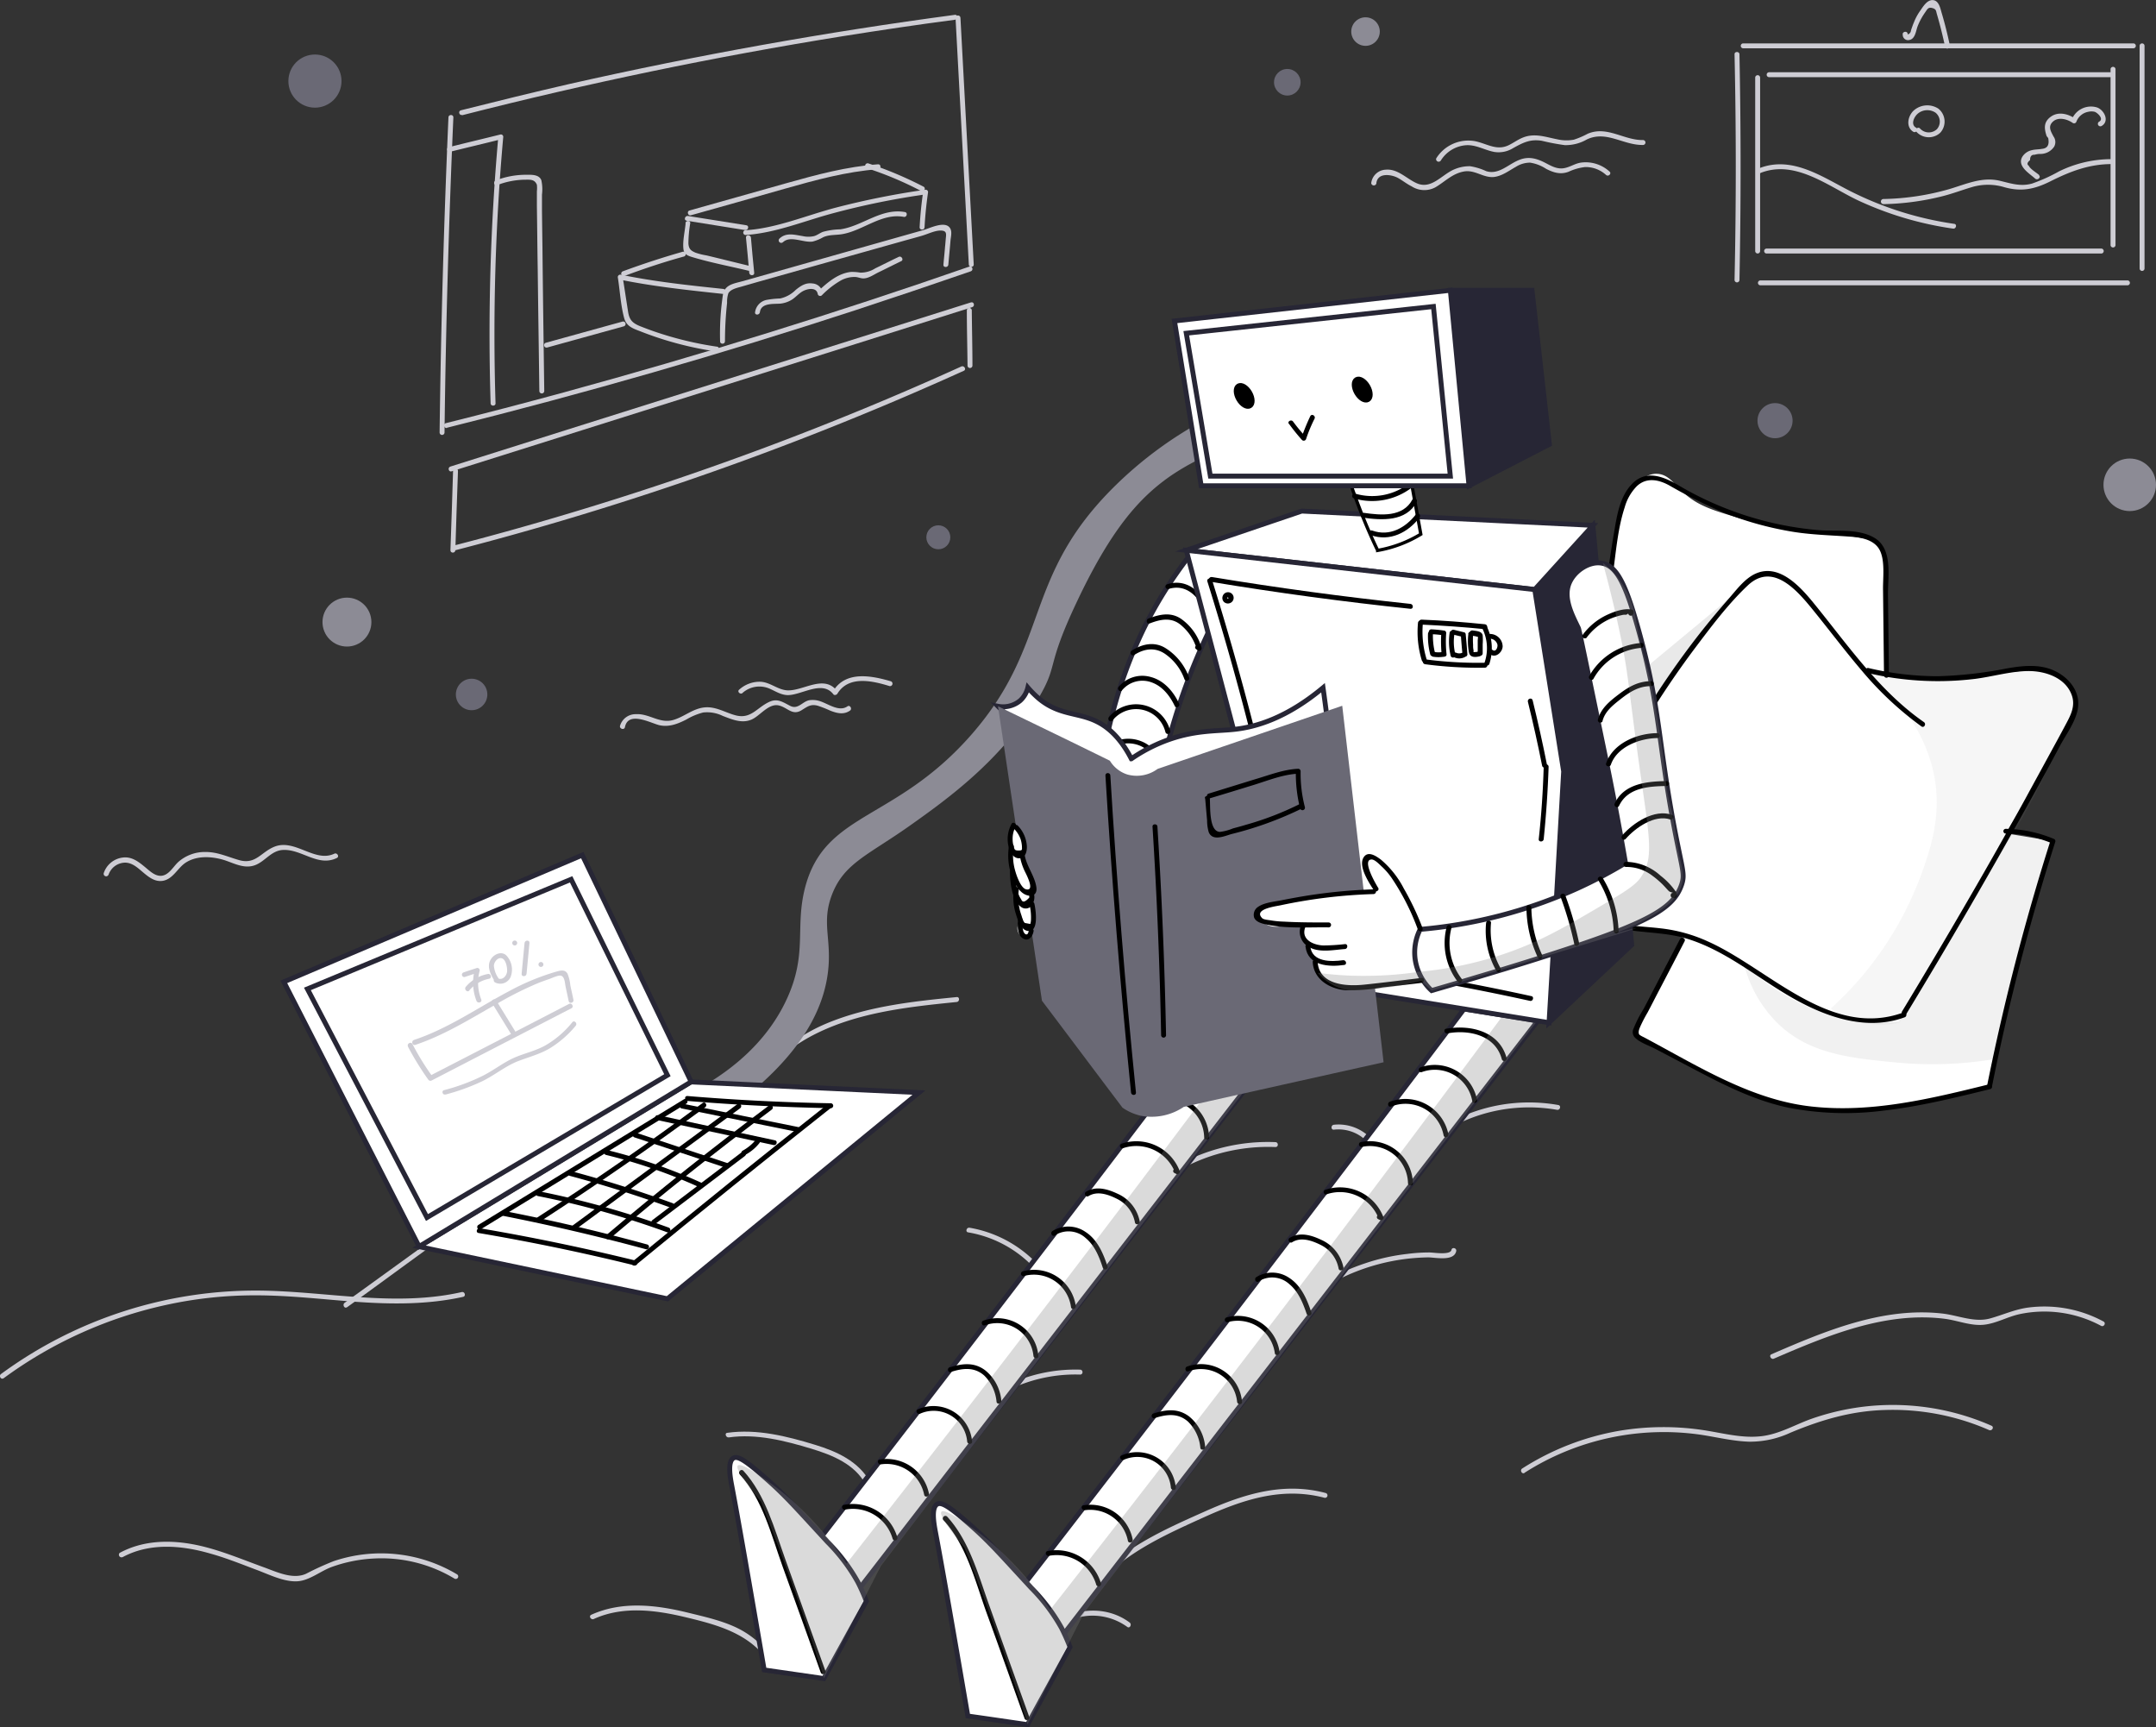 <svg xmlns="http://www.w3.org/2000/svg" viewBox="0 0 500 400.43"><rect x="0" y="0" width="500" height="400.43" fill="#333333" stroke="none"/><defs><style>.cls-1{fill:#8c8b95;}.cls-2{fill:#6a6975;}.cls-3{fill:#cecdd4;}.cls-12,.cls-4,.cls-5{fill:#fff;}.cls-10,.cls-4{stroke:#272635;stroke-width:1.14px;}.cls-10,.cls-12,.cls-4{stroke-miterlimit:10;}.cls-6,.cls-7,.cls-8{fill:#898989;}.cls-11,.cls-6,.cls-7,.cls-8,.cls-9{isolation:isolate;}.cls-6{opacity:0.12;}.cls-7{opacity:0.08;}.cls-8{opacity:0.18;}.cls-11,.cls-9{fill:#828282;}.cls-9{opacity:0.29;}.cls-10{fill:#272635;}.cls-11{opacity:0.28;}.cls-12,.cls-13{stroke:#000;}.cls-12{stroke-width:0.76px;}.cls-13{stroke-miterlimit:10;stroke-width:1.14px;}</style></defs><g id="레이어_2" data-name="레이어 2"><g id="Layer_1" data-name="Layer 1"><g id="background"><circle class="cls-1" cx="80.46" cy="144.23" r="5.67"/><circle class="cls-1" cx="316.68" cy="7.32" r="3.31"/><circle class="cls-1" cx="493.91" cy="112.4" r="6.09"/><circle class="cls-2" cx="109.37" cy="161.01" r="3.65"/><circle class="cls-2" cx="298.54" cy="19.07" r="3.08"/><circle class="cls-2" cx="411.65" cy="97.53" r="4.07"/><circle class="cls-2" cx="217.61" cy="124.57" r="2.78"/><circle class="cls-2" cx="73.04" cy="18.8" r="6.16"/><path class="cls-3" d="M319.19,42.5c.27-2.55,3.43-2.06,4.91-1.3,1.14.61,2.13,1.45,3.27,2a5.42,5.42,0,0,0,5.51.23c2.21-1.3,3.85-3.12,6.51-3.65s4.56,1.52,7.11,1.25c1.86-.23,3.42-1.44,5-2.32a6.16,6.16,0,0,1,3.35-1,9.32,9.32,0,0,1,3.72,1.44c1.72.88,3.31,1.37,5.18.68a12.53,12.53,0,0,1,3.84-1.1,7,7,0,0,1,4.87,1.83c.57.49,1.37-.34.79-.8a8.2,8.2,0,0,0-6.38-2.09c-1.49.15-2.59,1-4,1.29-1.75.38-3.19-.53-4.67-1.29-2-1-3.81-1.45-5.94-.57-2.51,1-4.71,3.5-7.6,2.58a13.81,13.81,0,0,0-3.73-1.14,8.85,8.85,0,0,0-3.58.69c-2.92,1.18-5.24,4.64-8.59,3.34-2.47-1-4.53-3.5-7.42-3.23A3.54,3.54,0,0,0,318,42.46a.61.61,0,0,0,1.21,0Z"/><path class="cls-3" d="M334.1,37.29A7.51,7.51,0,0,1,340,33.67c2.32-.15,4.3,1.14,6.55,1.56a6.37,6.37,0,0,0,4.33-.87c2.32-1.29,4-2.17,6.73-1.71a50.37,50.37,0,0,0,5.29,1,9.86,9.86,0,0,0,5.13-1.33c4.53-2.13,8.41,1.37,13,1.29a.57.57,0,0,0,0-1.14c-4.45.07-8.36-3.39-12.85-1.45a19.14,19.14,0,0,1-3.2,1.37,9.55,9.55,0,0,1-3.91-.11c-2-.38-4-1.07-6.09-.84s-3.27,1.29-4.91,2.13c-2.89,1.52-5.17-.26-8-.84a8.77,8.77,0,0,0-9,4,.59.59,0,0,0,1,.57Z"/><path class="cls-3" d="M144.93,168.58c.76-3.77,5.85-1,7.91-.46,2.28.53,4.29-.27,6.31-1.29a14.81,14.81,0,0,1,3.92-1.64,8.26,8.26,0,0,1,4.56.8c2.13.8,4.34,1.79,6.58.87,2-.79,4-3.87,6.43-3.3,2.05.49,3.12,2.47,5.32,1.06,1.3-.8,2.06-1.44,3.69-1a27.52,27.52,0,0,1,2.89,1.14c1.56.61,3.12,1,4.57,0,.61-.41,0-1.4-.57-1-2,1.4-4.57-.69-6.58-1.26a5.37,5.37,0,0,0-2.32-.15c-1.6.34-2.59,2.24-4.42,1.29s-3-1.79-4.9-.87c-2.82,1.33-4.18,4-7.72,3.08-2.47-.65-4.64-2.13-7.3-1.83s-4.64,2.17-7.12,2.89c-3.19.95-5.59-1.52-8.71-1.33a3.75,3.75,0,0,0-3.69,2.74c-.11.68,1,1,1.15.27Z"/><path class="cls-3" d="M172.23,160.63a5.9,5.9,0,0,1,6.35-.92c1.37.61,2.55,1.41,4.11,1.45,3.24,0,8-3.54,10.58-.19.22.3.72.15.91-.11,2.62-4.34,8.18-3,12.13-1.79a.58.58,0,0,0,.31-1.11c-4.53-1.33-10.54-2.51-13.43,2.32l.91-.11c-3-3.84-7.76,0-11.41-.11-2.32-.08-4.07-1.94-6.43-2a7.08,7.08,0,0,0-4.83,1.83c-.57.45.27,1.25.8.76Z"/><path class="cls-3" d="M25.16,202.84A4.14,4.14,0,0,1,29,200c1.56,0,2.78,1.06,3.88,2,1.41,1.18,2.93,2.55,4.91,2.21,2.32-.42,3.34-2.85,5.13-4.11,2.59-1.78,6.09-1.59,9-.72,2.39.76,4.75,2.17,7.3,1.18,2.32-.91,3.69-3.35,6.39-3.5,4.37-.23,8.14,4,12.51,1.86.65-.3.08-1.29-.57-1-4.53,2.16-9.09-3.47-13.84-1.64-3.16,1.22-4.38,4.26-8.3,3.12-2.66-.76-5-1.9-7.83-1.87a9.27,9.27,0,0,0-6.2,2.29c-1.22,1.1-2.21,3.12-4,3.23-1.45.08-2.63-1.1-3.65-1.94-1.56-1.29-3.16-2.59-5.33-2.28a5.31,5.31,0,0,0-4.33,3.57.58.58,0,0,0,1.1.38Z"/><path class="cls-3" d="M.86,319.53a99.44,99.44,0,0,1,37.73-17,96,96,0,0,1,20.76-2.21c7.72,0,15.37.92,23.05,1.49,8.37.61,16.81.68,25-1.14.72-.16.41-1.26-.31-1.11-15.44,3.5-31.15-.15-46.7-.34A99.83,99.83,0,0,0,.21,318.58c-.53.42,0,1.4.65.95Z"/><path class="cls-3" d="M80.46,303.1c9.74-7,19.4-14.26,29.29-21.11a60.77,60.77,0,0,1,14.64-7.91c5.17-1.75,10.61-2.32,16-3,4.95-.65,9.93-1.45,14.57-3.46A40.24,40.24,0,0,0,166,260c7.15-6.66,12.93-14.72,21.64-19.51,10.42-5.71,22.59-7,34.23-8.18.72-.08.72-1.22,0-1.14-10.2,1-20.66,2.13-30.2,6.12-9,3.77-15.37,10.42-22,17.38a58.15,58.15,0,0,1-11.15,9.74c-4.64,2.89-9.89,4.22-15.25,5.06-5.13.8-10.38,1.21-15.44,2.43a49.34,49.34,0,0,0-14.72,6.47c-5.59,3.5-10.88,7.53-16.2,11.41-5.67,4.1-11.34,8.21-17,12.28-.57.46,0,1.45.57,1Z"/><path class="cls-3" d="M256.74,365.05c6.32-6,14.34-9.58,22.21-13.16,9.06-4.1,18.18-7.26,28.19-4.64a.57.57,0,0,0,.3-1.1c-9.77-2.59-18.83.19-27.8,4.18-8.37,3.73-17,7.5-23.7,13.89-.57.53.27,1.33.8.83Z"/><path class="cls-3" d="M169,333.26c6.46-.91,13,.76,19.17,2.62,4.9,1.49,10.08,3.58,12.62,8.33.35.65,1.34.08,1-.57-2.62-4.83-7.76-7.15-12.78-8.67-6.54-2-13.46-3.73-20.31-2.78-.72,0-.41,1.14.31,1.07Z"/><path class="cls-3" d="M223.88,329.57a35.32,35.32,0,0,1,26.62-10.88c.73,0,.73-1.1,0-1.14a36.46,36.46,0,0,0-27.45,11.22c-.5.53.3,1.37.83.8Z"/><path class="cls-3" d="M224.53,285.72a27.17,27.17,0,0,1,18.52,12.43c.38.61,1.37,0,1-.57a28.21,28.21,0,0,0-19.17-12.93c-.76-.15-1.06,1-.34,1.07Z"/><path class="cls-3" d="M264.39,278.15a42.09,42.09,0,0,1,31.41-12.21c.72,0,.72-1.1,0-1.14a43.08,43.08,0,0,0-32.21,12.55.57.57,0,0,0,.8.8Z"/><path class="cls-3" d="M242.59,379.81a13.74,13.74,0,0,1,18.83-2.62c.57.45,1.14-.54.57-1-6.27-4.72-15.71-3.2-20.38,3-.46.61.53,1.18,1,.57Z"/><path class="cls-3" d="M300.18,303.55A48.21,48.21,0,0,1,320.1,293a47.7,47.7,0,0,1,11.11-1.48c1.64,0,6,1,6.5-1.45.16-.72-.95-1-1.1-.3-.23,1.29-4.14.61-5.06.61a39.19,39.19,0,0,0-5.21.34,46.9,46.9,0,0,0-9.73,2.17,48.89,48.89,0,0,0-17.19,9.92c-.61.46.19,1.26.76.76Z"/><path class="cls-3" d="M309.34,261.91a9.2,9.2,0,0,1,10.16,7.76c.11.72,1.21.42,1.1-.31a10.3,10.3,0,0,0-11.26-8.59c-.72.07-.72,1.21,0,1.14Z"/><path class="cls-3" d="M326,269.9a37.66,37.66,0,0,1,35.1-12.59c.72.11,1-.95.31-1.11a38.77,38.77,0,0,0-36.21,12.9c-.5.53.3,1.33.8.8Z"/><path class="cls-3" d="M137.7,375.36c6.88-3.12,14.53-2.05,21.6-.34s14.3,3.65,18.79,10c.42.61,1.41,0,1-.57a21.19,21.19,0,0,0-7.8-6.85c-3.61-1.82-7.76-2.73-11.67-3.69-7.42-1.82-15.33-2.77-22.48.46-.69.31-.11,1.26.57,1Z"/><path class="cls-3" d="M353.54,341.47a60,60,0,0,1,41.22-8.78c3.62.57,7.19,1.44,10.84,1.56a22.25,22.25,0,0,0,9.66-2.1c7-2.92,14-5,21.68-5.24a55.65,55.65,0,0,1,24.34,4.64c.69.3,1.26-.69.57-1a56.85,56.85,0,0,0-42.06-1.49c-3.73,1.37-7.3,3.47-11.33,3.92-4.26.5-8.49-.61-12.67-1.29a61.9,61.9,0,0,0-20.46.07A61,61,0,0,0,353,340.48c-.61.42,0,1.41.57,1Z"/><path class="cls-3" d="M411.38,315c12.36-5.32,25.87-11,39.63-9.24,3,.38,6.09,1.71,9.13,1.37,2.82-.31,5.4-1.83,8.18-2.44a27.77,27.77,0,0,1,18.94,2.7c.65.35,1.22-.64.57-1a28.82,28.82,0,0,0-17.5-3.23c-3.11.42-5.78,1.68-8.78,2.51-3.58,1-7.27-.64-10.84-1.1-13.92-1.67-27.42,4-39.93,9.43-.61.31,0,1.29.6,1Z"/><path class="cls-3" d="M28.36,361.06c6.27-3.42,13.65-2.81,20.27-.91,3.65,1,7.19,2.43,10.72,3.76,2.93,1.07,6.54,2.93,9.7,2.7,2.7-.19,5.25-2.32,7.76-3.27a33.66,33.66,0,0,1,9.85-2A32.83,32.83,0,0,1,105.41,366a.57.57,0,0,0,.57-1,34.35,34.35,0,0,0-28.6-3.05A67.05,67.05,0,0,0,71,364.86c-3.12,1.45-7-.49-10-1.56-5.52-2-11-4.37-16.81-5.36-5.59-.95-11.37-.65-16.43,2.09a.6.6,0,0,0,.61,1Z"/><path class="cls-3" d="M402.26,12.6q.57,26.13,0,52.3a.57.57,0,0,0,1.14,0q.52-26.13,0-52.3c0-.72-1.18-.72-1.14,0Z"/><path class="cls-3" d="M404.27,11.2h90.48a.57.57,0,0,0,0-1.14H404.27a.57.57,0,1,0,0,1.14Z"/><path class="cls-3" d="M408.26,66.15h85.12a.57.57,0,0,0,0-1.14H408.26a.57.57,0,0,0,0,1.14Z"/><path class="cls-3" d="M496.2,10.63V62.24a.57.57,0,0,0,1.14,0V10.63a.57.57,0,1,0-1.14,0Z"/><path class="cls-3" d="M441.28,7.89a1.23,1.23,0,0,0,1.56,1.37c1.33-.27,1.48-2.1,1.86-3.12A15,15,0,0,1,446.37,3c.57-.8.76-1.41,1.75-1.14s.84.72,1.11,1.56c.72,2.47,1.33,4.94,1.86,7.42.15.72,1.25.41,1.1-.31-.53-2.51-1.14-5-1.86-7.41-.31-1-.61-2.93-2-3.09s-2.36,1.53-3,2.44a12.25,12.25,0,0,0-1.48,2.74c-.19.42-.34.87-.49,1.29a6.34,6.34,0,0,0-.19.61,1,1,0,0,1-.76.87c.07-.8-1.07-.8-1.18-.07Z"/><path class="cls-3" d="M407.05,18v40.2a.57.57,0,0,0,1.14,0V18a.57.57,0,0,0-1.14,0Z"/><path class="cls-3" d="M409.63,58.78h77.74a.58.58,0,0,0,0-1.15H409.63a.58.58,0,0,0,0,1.15Z"/><path class="cls-3" d="M410.28,17.89h79.11a.57.57,0,0,0,0-1.14H410.28a.57.57,0,0,0,0,1.14Z"/><path class="cls-3" d="M489.46,16V56.87a.58.58,0,0,0,1.15,0V16a.58.58,0,0,0-1.15,0Z"/><path class="cls-3" d="M408.38,40.06c8.14-3.12,15.82,3.31,22.82,6.54A78.12,78.12,0,0,0,452.92,53c.72.12,1-1,.3-1.1a78,78,0,0,1-23.92-7.49C422.76,41.13,415.68,36,408,39c-.65.27-.35,1.37.34,1.1Z"/><path class="cls-3" d="M436.79,47.33a60.67,60.67,0,0,0,13.81-1.87c2.24-.57,4.41-1.4,6.61-2.05a13.12,13.12,0,0,1,7.65,0c3.92,1.1,7,.46,10.65-1.37,4.64-2.32,9-4,14.26-4a.57.57,0,0,0,0-1.14,27.54,27.54,0,0,0-12.29,2.85,38.23,38.23,0,0,1-6.23,2.81c-2.63.73-4.79,0-7.31-.61-4.22-1.06-7.94.73-11.94,1.91a59.11,59.11,0,0,1-15.21,2.28.59.59,0,0,0,0,1.18Z"/><path class="cls-3" d="M472.92,40.6c-.68-.61-2.05-1.37-2.43-2.17-.46-.31-.38-.76.3-1.3,0-.87.34-1.29,1.07-1.25a4.35,4.35,0,0,1,1.4-.19A3.81,3.81,0,0,0,476.38,34a2.19,2.19,0,0,0-.15-2.36c-.61-1.18-1.37-2.32-.11-3.46s3.3-.57,4.6.34a.57.57,0,0,0,.83-.34,3.63,3.63,0,0,1,2.7-2.25,3.16,3.16,0,0,1,1.56,0c.54.19,2.21,1.6,1,2.28a.57.57,0,0,0,.57,1c1.9-1.1.65-3.69-1.06-4.3a4.79,4.79,0,0,0-5.9,2.93l.84-.34c-1.64-1.1-3.88-1.71-5.63-.46s-1.56,2.78-1,4.49A5.13,5.13,0,0,0,475,32c.31,1.56-.15,2.39-1.44,2.51-.76.15-1.56.11-2.32.3A3.48,3.48,0,0,0,469,36.34c-1.29,2.2,1.67,3.88,3,5.09.61.46,1.41-.38.84-.83Z"/><path class="cls-3" d="M444.28,29.57c-1.29-.84-.26-2.74.69-3.39a3.44,3.44,0,0,1,3.88-.07,2.65,2.65,0,0,1,.34,3.84,2.74,2.74,0,0,1-3.92-.16c-.49-.53-1.29.27-.8.8a3.89,3.89,0,0,0,5.52.16,3.84,3.84,0,0,0-.46-5.56,4.72,4.72,0,0,0-5.82.53c-1.29,1.3-1.75,3.73,0,4.83a.58.58,0,0,0,.61-1Z"/><path class="cls-3" d="M104,27.21q-1.59,36.51-2.05,73.06a.57.57,0,0,0,1.14,0q.45-36.57,2.05-73.06c0-.72-1.1-.72-1.14,0Z"/><path class="cls-3" d="M103.66,99.17q47.86-11.92,94.78-27.27,13.41-4.4,26.7-9c.68-.23.38-1.33-.31-1.1Q178.29,78,130.66,91q-13.57,3.7-27.27,7.11c-.72.16-.41,1.26.27,1.11Z"/><path class="cls-3" d="M107.2,26.71q43.7-11.17,88.31-18.33c8.63-1.37,17.27-2.66,25.94-3.8.72-.12.72-1.26,0-1.14-30,4-59.79,9.35-89.27,16-8.44,1.94-16.84,4-25.25,6.12-.76.15-.46,1.26.27,1.1Z"/><path class="cls-3" d="M221.6,4.16q1.54,28.58,3.08,57.16c0,.73,1.18.73,1.14,0q-1.55-28.57-3.08-57.16c0-.76-1.18-.76-1.14,0Z"/><path class="cls-3" d="M104.38,35.19c4-1,8-1.93,11.91-2.92-.23-.19-.5-.38-.73-.54a515.6,515.6,0,0,0-1.78,61.77c0,.72,1.18.72,1.14,0a513.53,513.53,0,0,1,1.79-61.77.55.55,0,0,0-.73-.53c-4,1-8,1.94-11.9,2.93-.69.15-.38,1.26.3,1.06Z"/><path class="cls-3" d="M168.13,79.12q0-4.44.49-8.9a6.43,6.43,0,0,1,.3-2.24c.54-.91,1.94-1.22,2.86-1.48l4-1.15,17-4.79,16.66-4.68c1.44-.41,2.89-.79,4.33-1.21s3-1.22,4.34-1.22,1.37.61,1.25,1.64c-.07.68-.11,1.4-.19,2.09-.11,1.41-.26,2.77-.38,4.18-.07.72,1.07.72,1.14,0,.16-1.86.35-3.73.5-5.59.08-.91.46-2.17-.19-3-1.22-1.59-4.64.16-6.09.57l-21,5.94-21,5.93c-2.06.57-4,.76-4.49,3.08A60.51,60.51,0,0,0,167,79.16c0,.69,1.11.69,1.11,0Z"/><path class="cls-3" d="M167.86,67c-8-.84-16-1.68-23.88-3.31a.57.57,0,0,0-.69.68c.49,3.08.65,6.43,1.48,9.44.57,2,2.29,2.43,4,3.11A78.9,78.9,0,0,0,166,81.48c.73.11,1-1,.31-1.1a79.81,79.81,0,0,1-14.61-3.54c-1.1-.38-2.2-.8-3.27-1.22-1.75-.72-2.47-1.44-2.77-3.34-.42-2.7-.84-5.44-1.26-8.14l-.68.68c8,1.64,16.08,2.47,24.19,3.35.64.08.64-1.07-.08-1.14Z"/><path class="cls-3" d="M144.77,64c4.57-1.72,9.17-3.24,13.85-4.53a.57.57,0,0,0-.31-1.1c-4.67,1.33-9.31,2.85-13.84,4.52-.69.23-.42,1.33.3,1.11Z"/><path class="cls-3" d="M173,55.09c.27,2.73.54,5.47.76,8.17.08.73,1.22.73,1.15,0-.27-2.74-.54-5.47-.76-8.17-.08-.73-1.22-.73-1.15,0Z"/><path class="cls-3" d="M172.92,54.48c7-.46,13.61-3.27,20.35-5.06a178.72,178.72,0,0,1,21.52-4.37l-.68-.69c-.42,2.78-.69,5.55-.84,8.33,0,.72,1.1.72,1.14,0,.15-2.7.42-5.36.8-8a.56.56,0,0,0-.68-.69,187.61,187.61,0,0,0-20.85,4.18C186.84,50,180,52.92,173,53.37a.56.56,0,1,0,0,1.11Z"/><path class="cls-3" d="M159,51.78c-.16,1.86-.73,4.14-.5,6,.15,1.1.84,1.44,1.79,1.75,4.33,1.33,8.86,2.17,13.27,3.23a.57.57,0,0,0,.31-1.1c-3.31-.8-6.66-1.64-10-2.44a15.2,15.2,0,0,1-2.58-.64c-1.07-.46-1.53-.84-1.64-2.09a28.85,28.85,0,0,1,.42-4.72c.08-.72-1.07-.72-1.1,0Z"/><path class="cls-3" d="M159.23,51.17l13.57,2.17c.73.11,1-1,.31-1.11l-13.58-2.16c-.72-.08-1,1-.3,1.1Z"/><path class="cls-3" d="M160.22,49.91c7.22-2,14.45-4.07,21.67-6.12s14.34-4,21.76-4.56c.72,0,.72-1.18,0-1.14-7.3.53-14.34,2.43-21.38,4.41-7.45,2.09-14.9,4.22-22.4,6.31-.64.19-.34,1.29.35,1.1Z"/><path class="cls-3" d="M201.06,39a79,79,0,0,1,12.55,5.28c.65.35,1.22-.64.57-1a87.11,87.11,0,0,0-12.81-5.4.57.57,0,0,0-.31,1.1Z"/><path class="cls-3" d="M115.3,42.92A18.47,18.47,0,0,1,122,41.66c1,0,2-.08,2.51,1.18a7,7,0,0,1,0,1.52c0,1.14,0,2.28,0,3.42.07,4.8.11,9.63.19,14.42.11,9.47.26,19,.38,28.45a.57.57,0,0,0,1.14,0c-.15-11.15-.31-22.25-.42-33.4q-.06-4.16-.11-8.33c0-1.25,0-2.54,0-3.8a9.9,9.9,0,0,0-.15-3.35c-.54-1.36-2.32-1.25-3.5-1.25a19.31,19.31,0,0,0-7,1.29c-.76.27-.46,1.37.23,1.11Z"/><path class="cls-3" d="M126.9,80.57l17.76-4.91a.57.57,0,0,0-.3-1.1c-5.94,1.63-11.83,3.27-17.77,4.91a.57.57,0,0,0,.31,1.1Z"/><path class="cls-3" d="M105.07,109.17c-.19,6.12-.38,12.28-.61,18.41,0,.72,1.1.72,1.14,0,.19-6.13.38-12.29.61-18.41,0-.72-1.1-.72-1.14,0Z"/><path class="cls-3" d="M176.23,72.39c.26-2.24,3.23-1.86,4.79-2a6.38,6.38,0,0,0,2.51-.84c.95-.57,1.63-1.44,2.59-2s3.23-1.14,3.53.64a.57.57,0,0,0,.95.27A20.32,20.32,0,0,1,195.05,65a6.64,6.64,0,0,1,3.16-.79c.72,0,1.33.34,2,.34,1.18,0,2.32-.8,3.35-1.33,1.83-.88,3.61-1.79,5.44-2.67.65-.3.08-1.29-.57-1-1.83.87-3.61,1.78-5.44,2.66a6.29,6.29,0,0,1-3.46,1,10.9,10.9,0,0,0-2.24-.16c-3,.35-5.44,2.48-7.54,4.45a8.62,8.62,0,0,1,1,.27,2.51,2.51,0,0,0-2.32-2.05c-1.56-.23-2.7.53-3.88,1.48a7.29,7.29,0,0,1-3.62,2,21.17,21.17,0,0,0-3.19.34,3.36,3.36,0,0,0-2.63,2.85c-.11.72,1,.72,1.11,0Z"/><path class="cls-3" d="M181.59,56.15c1.71-1.63,4.75.19,6.88-.15a9.67,9.67,0,0,0,2.44-1c1.4-.64,2.93-.45,4.45-.72,4.83-.84,9.13-4.94,14.22-4,.72.15,1-.95.31-1.11-5.52-1-9.82,3.24-15,4a16.74,16.74,0,0,0-4,.57c-.73.26-1.37.8-2.09,1a6,6,0,0,1-2.63,0c-1.9-.3-3.84-.91-5.4.57a.58.58,0,0,0,.8.84Z"/><path class="cls-3" d="M104.73,109.28q47-14.84,94-29.62l26.74-8.45c.69-.23.42-1.33-.3-1.1q-47,14.83-94,29.63l-26.74,8.44c-.68.23-.38,1.33.31,1.1Z"/><path class="cls-3" d="M105.3,127.65a721.82,721.82,0,0,0,93.21-30.92q12.56-5.13,25-10.76c.69-.31.08-1.29-.57-1a720.46,720.46,0,0,1-91.54,34.23q-13.12,3.93-26.36,7.34a.57.57,0,0,0,.31,1.1Z"/><path class="cls-3" d="M224.22,71.9c0,4.29.12,8.55.16,12.85a.57.57,0,0,0,1.14,0c0-4.3-.12-8.56-.15-12.85a.58.58,0,0,0-1.15,0Z"/></g><g id="wire"><path class="cls-1" d="M164.44,251c5.85-3.61,13.69-9.77,18.14-19.62,4.68-10.35,1.79-16.28,4.07-25.37,4.52-17.92,20.95-15.41,38.72-35.79,18.4-21.11,11.67-36.32,33.16-57.51a91.06,91.06,0,0,1,20-14.91c-.3,3-.64,5.94-.95,8.94a54.73,54.73,0,0,0-6.24,3.69c-7.15,5-13.69,12.32-21.64,29.17-7.3,15.44-4.1,14.23-8.9,22.33-8.32,14.18-21.26,23.43-29.28,29.13-10,7.15-15.71,8.94-18.56,16.32-2.51,6.5-.08,10.19-.91,17.68-.76,6.85-4.15,16.09-15.9,26.51C172.27,251.37,168.35,251.22,164.44,251Z"/></g><g id="laptop"><polygon class="cls-4" points="97.16 289.03 154.78 301.12 213.12 253.31 160.25 250.84 97.16 289.03"/><path d="M111,285.87q18.19,3.08,36.09,7.49a.57.57,0,0,0,.31-1.1c-11.94-2.93-24-5.44-36.1-7.49-.72-.12-1.06,1-.3,1.1Z"/><path d="M111.5,285q23.84-14.55,47.69-29.14c.61-.38,0-1.37-.57-1q-23.85,14.55-47.7,29.14c-.6.42,0,1.4.58,1Z"/><path d="M159.45,255.25c11,.92,22.1,1.45,33.21,1.68a.57.57,0,0,0,0-1.14q-16.6-.3-33.21-1.68c-.76-.07-.76,1.07,0,1.14Z"/><path d="M147.47,293.29q22.54-18.5,45.38-36.55c.57-.46-.23-1.26-.8-.8Q169.18,274,146.68,292.49c-.58.45.26,1.29.79.8Z"/><path d="M116.63,281.88q16.71,3.3,33.16,7.75a.57.57,0,0,0,.31-1.1c-11-3-22-5.59-33.17-7.76-.72-.15-1,1-.3,1.11Z"/><path d="M124.77,277.31a201.06,201.06,0,0,1,30,8.41c.68.26,1-.84.3-1.11a205.23,205.23,0,0,0-30-8.4c-.72-.15-1,1-.3,1.1Z"/><path d="M151.85,283.85,172.77,268c.57-.46,0-1.45-.57-1l-20.92,15.89c-.57.46,0,1.45.57,1Z"/><path d="M132.18,272.63q11.92,3.19,23.51,7.42c.68.27,1-.84.3-1.1q-11.58-4.23-23.5-7.42a.57.57,0,0,0-.31,1.1Z"/><path d="M140.55,267.77a121.38,121.38,0,0,1,21.72,7.53c.65.3,1.25-.69.57-1a124.37,124.37,0,0,0-22-7.65c-.69-.15-1,.95-.31,1.11Z"/><path d="M147.13,263.7c7.15,2.35,14.26,4.71,21.41,7.11.69.23,1-.88.31-1.1-7.15-2.36-14.26-4.72-21.41-7.12-.69-.23-1,.88-.31,1.11Z"/><path d="M152.3,259.66l27.12,5.82c.72.16,1-1,.31-1.1l-27.12-5.82c-.72-.15-1,.95-.31,1.1Z"/><path d="M172.8,267.77a10.45,10.45,0,0,0,3.31-2.74c.46-.57-.34-1.37-.8-.8a10.48,10.48,0,0,1-3.08,2.55c-.64.34-.07,1.33.57,1Z"/><path d="M158.09,257c9,1.83,17.95,3.65,26.88,5.44.73.15,1-1,.31-1.1q-13.47-2.75-26.89-5.44c-.72-.15-1,.95-.3,1.1Z"/><path d="M125.15,283.28q19.62-12.72,38.41-26.58c.57-.42,0-1.41-.57-1q-18.77,13.92-38.41,26.58c-.61.42,0,1.41.57,1Z"/><path d="M133.4,285.11q19.11-14.1,38.26-28.18c.57-.42,0-1.41-.57-1l-38.26,28.18c-.57.42,0,1.41.57,1Z"/><path d="M141.35,287.24q18.38-15.57,37.65-30c.57-.42,0-1.41-.57-1q-19.4,14.49-37.88,30.16c-.57.46.27,1.25.8.8Z"/><path class="cls-4" d="M65.82,227.64,97.19,289q31.56-19.12,63.1-38.19-12.6-26.29-25.25-52.56Q100.41,212.94,65.82,227.64Z"/><path class="cls-4" d="M71.29,229.28q13.88,26.52,27.73,53,27.9-16.49,55.76-33-11.19-22.71-22.33-45.41Q101.88,216.59,71.29,229.28Z"/><path class="cls-3" d="M94.61,242.66a67.06,67.06,0,0,0,4.71,7.65.61.61,0,0,0,.8.19q16.2-8.38,32.41-16.74c.64-.34.07-1.33-.57-1q-16.2,8.39-32.41,16.73a6.16,6.16,0,0,0,.8.19,59.4,59.4,0,0,1-4.71-7.64c-.38-.65-1.37,0-1,.6Z"/><path class="cls-3" d="M96.32,242.25c6.73-2.25,12.7-6,18.83-9.47a79.24,79.24,0,0,1,9.88-4.95c.77-.3,1.56-.57,2.32-.84.58-.19,2.06-.91,2.71-.79.91.19.95,1.78,1.1,2.51.23,1.14.49,2.24.72,3.38.15.72,1.26.42,1.1-.3-.22-1.14-.49-2.25-.72-3.39a9.25,9.25,0,0,0-.65-2.66c-.64-1.1-1.78-.69-2.77-.42a55.21,55.21,0,0,0-10.73,4.45c-7.34,3.88-14.18,8.71-22.09,11.33-.73.27-.42,1.37.3,1.15Z"/><path class="cls-3" d="M114.12,232.59l4.56,7.41c.38.61,1.37,0,1-.57L115.11,232a.57.57,0,0,0-1,.58Z"/><path class="cls-3" d="M107.81,226.5l3-1-.69-.68a11.52,11.52,0,0,0,.38,7.22c.27.69,1.37.38,1.11-.3a10.65,10.65,0,0,1-.38-6.62.55.55,0,0,0-.69-.68c-1,.34-2,.64-3,1a.55.55,0,1,0,.27,1.07Z"/><path class="cls-3" d="M108.83,229.62a8.18,8.18,0,0,1,4.6-2.7c.73-.15.42-1.26-.3-1.1a8.81,8.81,0,0,0-5.13,3c-.42.57.38,1.37.83.84Z"/><path class="cls-3" d="M115.83,227.11a5.89,5.89,0,0,1-1.29-3.2c0-.83.95-2.16,2-1.67.83.42,1.14,2.21,1.06,3-.11,1.07-1.14,2.17-2.24,1.52a.57.57,0,0,0-.57,1,2.61,2.61,0,0,0,3.61-1.21,4.77,4.77,0,0,0-1-5.06c-1.1-1-2.7-.31-3.46.76-1.26,1.75-.08,3.88.91,5.44.42.57,1.41,0,1-.61Z"/><path class="cls-3" d="M121.65,218.63c-.23,2.39-.46,4.79-.68,7.15-.08.72,1.06.72,1.14,0,.22-2.4.45-4.79.68-7.15.08-.73-1.06-.73-1.14,0Z"/><path class="cls-3" d="M119.37,219.2a.57.57,0,0,0,0-1.14.57.57,0,0,0,0,1.14Z"/><path class="cls-3" d="M125.45,224.18a.57.57,0,0,0,0-1.14.57.57,0,0,0,0,1.14Z"/><path class="cls-3" d="M103.32,253.77a49.31,49.31,0,0,0,8.33-3c2.89-1.36,5.44-3.53,8.4-4.71,2.59-1,5.17-1.64,7.57-3.08a24.28,24.28,0,0,0,5.9-5.17c.45-.57-.35-1.37-.8-.8a22.41,22.41,0,0,1-6.16,5.32c-2.4,1.37-5.06,1.87-7.53,3s-4.8,3-7.34,4.22a46.52,46.52,0,0,1-8.68,3.19c-.68.12-.41,1.22.31,1Z"/></g><g id="pillows"><path class="cls-5" d="M379.25,112.29a11.62,11.62,0,0,0-3.16,5.63c-2.7,10.11-2.74,16-2.74,16-.08,12.09-1.56,8.94-2.17,26.09-.23,6.58-.26,14.68.19,23.92a45,45,0,0,0-5.17,10.42c-1.9,5.48-3.19,9.17-1.56,12.9,2.09,4.83,7.76,6.61,9.17,7.07,2.89.91,4.1.42,11,1.48,2.36.38,4.26.77,5.55,1-1.1,2.28-2.74,5.63-3.84,7.91l-7.3,15.06c2.36,1.37,5.74,3.31,9.89,5.52,8.82,4.71,13.23,7.07,18.06,8.71a67,67,0,0,0,19.4,3.46c6.27.19,10.8-.57,17.87-1.75a157.07,157.07,0,0,0,16.89-3.77c.76-3.95,1.75-9,3-14.71.35-1.56,2-8.83,4.68-18.79,1.75-6.47,4-14.38,6.89-23.47-3.58-.57-7.15-1.18-10.73-1.75,2.62-4.49,4.91-8.06,6.47-10.53a97.44,97.44,0,0,0,8.06-14.84c1.18-2.77,1.9-4.94,1.1-7.22-1-2.89-3.95-4.22-4.6-4.53-2.59-1.18-4.91-.84-8.18-.46-3.91.46-7.91.54-11.83,1.07a64.61,64.61,0,0,1-18.59-.34c-.42-6.89-.5-12.52-.46-16.47.08-8,.49-12.25-2.28-14.3-.57-.42-1.1-.65-6.92-1.45-3.58-.49-5.37-.72-8.6-1.06a79.71,79.71,0,0,1-14.3-2.51c-7.49-2.13-11.22-3.2-14.68-6.43-2.13-2-3.5-4.22-6.09-4.3C382,109.74,379.89,111.68,379.25,112.29Z"/><path class="cls-6" d="M404.46,223.57a29.51,29.51,0,0,0,7.61,13.5c7.34,7.27,16.92,8.22,27.42,9.24a86.89,86.89,0,0,0,23.12-.79c.8-3.85,1.87-8.56,3.16-14,.84-3.54,2.59-10.65,5.13-19.63,1.41-4.94,3.09-10.65,5.1-17l-9.81-2.28c-3.35,5.71-6.05,10.38-7.91,13.62-5.36,9.47-8,14.45-13.24,23.12-1.94,3.23-3.57,5.9-4.64,7.61a44.67,44.67,0,0,1-25.78-5.94A48.72,48.72,0,0,1,404.46,223.57Z"/><path class="cls-7" d="M436,159.3a34,34,0,0,1,7.49,8.06,36,36,0,0,1,4.95,11.9c2.05,9.63-.8,17.76-3,23.81a78.39,78.39,0,0,1-20.84,30.73,19.16,19.16,0,0,0,5.63,2.85,20,20,0,0,0,10.23.46c9.7-16.24,17.68-29.63,24.45-40.66a161.72,161.72,0,0,0,12.78-24.64c1.68-4,2.86-7.46,3.62-9.74a10.76,10.76,0,0,0-5-5.93,9.77,9.77,0,0,0-5.18-.8c-11.86,1.07-17.8,1.6-18.82,1.75a45.75,45.75,0,0,1-19.21-1.6C434.13,156.75,435,158,436,159.3Z"/><path class="cls-8" d="M373.35,136.29q2.91,10.26,5.82,20.57,13.92-11.52,27.84-23.08a182.5,182.5,0,0,0-14.3,16.08,193.36,193.36,0,0,0-13.16,19.21c-3.46,5.74-6.12,10.84-8.14,14.91-.27-5-.42-10.19-.34-15.63A260.52,260.52,0,0,1,373.35,136.29Z"/><path d="M382.1,166.45q5-8.16,10.72-15.83c3.84-5.09,7.88-10.53,12.52-14.9,6-5.63,11.82,1.63,15.51,6.19s7.15,9.17,10.92,13.58a76.77,76.77,0,0,0,13.84,12.93c.61.42,1.18-.57.57-1-10.49-7.3-17.72-18-25.74-27.8-3.05-3.72-7.88-9-13.24-6.65-2.59,1.14-4.49,3.8-6.31,5.85-2.29,2.63-4.53,5.29-6.66,8a199.13,199.13,0,0,0-13.16,19,.6.6,0,0,0,1,.61Z"/><path d="M433,156a71.29,71.29,0,0,0,25,1.4c4.15-.53,8.29-1.79,12.47-1.82,4,0,8.75,1.63,10.08,5.85.69,2.25-.26,4.23-1.29,6.17s-2.09,3.91-3.16,5.85c-2.13,3.92-4.26,7.8-6.39,11.72q-6.43,11.69-13.12,23.2-7.59,13.11-15.48,26.12a.57.57,0,0,0,1,.58q15-24.71,29-50c2.29-4.11,4.53-8.21,6.73-12.36,1.68-3.08,4.61-6.81,4.07-10.53-.41-3.08-2.89-5.52-5.62-6.74-3.39-1.52-7.23-1.1-10.77-.49a95.42,95.42,0,0,1-16.09,1.83,69.86,69.86,0,0,1-16.16-1.91c-.65-.11-1,1-.27,1.15Z"/><path d="M382.67,162.87a269.83,269.83,0,0,0-14.49,26c-3.35,6.92-8.25,16.43-1,22.62,6.62,5.67,16.2,3.73,24,6.13,8.75,2.66,15.86,8.67,23.62,13.23,8,4.72,17.76,8.37,26.93,5,.68-.27.38-1.37-.31-1.11-17,6.2-31.26-10.23-45.41-16.5a35.86,35.86,0,0,0-10.84-3c-4.41-.53-9-.49-13.12-2.17s-7.45-5-7.53-9.7,2.4-9.16,4.37-13.27a262.42,262.42,0,0,1,14.8-26.66c.38-.65-.61-1.26-1-.61Z"/><path d="M372,183.9a283.3,283.3,0,0,1,.34-34.11q.63-8.79,1.83-17.57c.64-4.83,1.1-10,2.62-14.61a11.31,11.31,0,0,1,2.82-4.9c2.24-2.1,5.05-1.53,7.53-.16a115.31,115.31,0,0,0,13.23,6.55,77.48,77.48,0,0,0,14.87,4.1c4.6.8,9.17.88,13.81,1.22,2.36.15,5.25.61,6.65,2.74,1.6,2.47.92,6.92,1,9.73.07,6.55.15,13.13.22,19.67a.57.57,0,0,0,1.14,0q-.1-9.48-.22-18.9c0-4.19,1.14-10.5-3.2-13-3.73-2.17-8.82-1.41-12.93-1.75A76.82,76.82,0,0,1,389,112.36c-3.46-2-7.41-3.46-10.57-.11-2.89,3-3.5,7.64-4.18,11.6q-1.49,8.84-2.4,17.8a285.23,285.23,0,0,0-1.07,42.25c.16.76,1.3.76,1.26,0Z"/><path d="M389.63,217.68c-1.86,3.61-3.77,7.18-5.63,10.8-.95,1.79-1.86,3.61-2.81,5.4a28.62,28.62,0,0,0-2.4,4.71,1.8,1.8,0,0,0,.46,2.06c1.21,1.14,3.23,1.79,4.67,2.55,3.5,1.82,7,3.69,10.5,5.51,6.47,3.39,13.12,6.58,20.31,8.1a69.22,69.22,0,0,0,22,.69c8.41-.95,16.66-3,24.84-5a.57.57,0,0,0-.31-1.1c-13.38,3.31-27.27,6.7-41.15,5.14C406,255,393.51,247,381.19,240.46a5.71,5.71,0,0,1-1-.57c-.42-.57.07-1.56.3-2.09a34.11,34.11,0,0,1,1.6-3.05c.95-1.78,1.86-3.61,2.81-5.4,1.94-3.72,3.88-7.41,5.79-11.14.3-.61-.69-1.18-1-.53Z"/><path d="M465.12,193.26a29.48,29.48,0,0,1,10.81,2.28c-.12-.23-.27-.46-.39-.68a535,535,0,0,0-14.68,56.7c-.15.73,1,1,1.11.31a526.11,526.11,0,0,1,14.68-56.71.56.56,0,0,0-.38-.68,29.86,29.86,0,0,0-11.11-2.32.55.55,0,1,0,0,1.1Z"/></g><g id="robot"><g id="leg_right" data-name="leg right"><path class="cls-4" d="M292.26,223.23Q277.61,242.69,262.87,262q-37.67,49.51-75.77,98.66a21.87,21.87,0,0,1,12.56,7.19Q254.47,296.95,309.34,226C303.64,225.05,298,224.14,292.26,223.23Z"/><path class="cls-4" d="M170.1,338.05c-1.44.84-.72,4.64-.45,6.12,1.56,8.18,4.14,23.09,7.57,43l13.84,2c3.27-6,6.58-11.94,9.85-17.95a42.94,42.94,0,0,0-2-4.49,42.33,42.33,0,0,0-7-9.24c-7.83-8.48-9.77-10.77-14.41-14.84S171.09,337.48,170.1,338.05Z"/><path d="M171.55,341.82c5.32,5.81,7.34,14.11,9.93,21.33,3,8.22,5.89,16.39,8.86,24.61.23.68,1.33.38,1.1-.31q-4.68-13-9.36-26.05c-2.51-7-4.56-14.79-9.69-20.42-.5-.53-1.34.26-.84.84Z"/><path d="M196,350a9.57,9.57,0,0,1,11,6.73.57.57,0,0,0,1.1-.3,10.74,10.74,0,0,0-12.4-7.53c-.72.15-.42,1.25.3,1.1Z"/><path d="M204.33,339.5a8.91,8.91,0,0,1,10,7.07c.15.72,1.25.42,1.1-.3A10,10,0,0,0,204,338.39c-.72.12-.42,1.22.3,1.11Z"/><path d="M213.42,327.74a7.8,7.8,0,0,1,10.88,6.47c.08.72,1.22.72,1.14,0a9,9,0,0,0-12.59-7.46c-.68.31-.11,1.3.57,1Z"/><path d="M220.54,318.08c2.73-.87,5.4-1.21,7.72.84a9.8,9.8,0,0,1,2.85,6.08c.11.73,1.22.42,1.1-.3a10.18,10.18,0,0,0-3.73-7c-2.58-1.94-5.32-1.59-8.25-.68-.68.23-.38,1.33.31,1.1Z"/><path d="M228.37,307.28a8.44,8.44,0,0,1,11.3,7.08c.07.72,1.21.72,1.14,0a9.55,9.55,0,0,0-12.74-8.18c-.69.23-.38,1.33.3,1.1Z"/><path d="M237.5,295.83a8.68,8.68,0,0,1,10.88,7.23c.11.72,1.21.42,1.1-.3a9.78,9.78,0,0,0-12.29-8,.57.57,0,0,0,.31,1.1Z"/><path d="M244.65,286.4a5.9,5.9,0,0,1,7.15.65c2.09,1.75,3.12,4.33,3.95,6.88.23.69,1.33.38,1.11-.3-1-3-2.32-6.2-5.1-8a7,7,0,0,0-7.72-.19c-.57.42,0,1.41.61,1Z"/><path d="M252.44,277.31c2.1-1.29,4.68-.34,6.7.69a7.67,7.67,0,0,1,4.07,5.43c.15.73,1.25.42,1.1-.3a8.89,8.89,0,0,0-5.1-6.35c-2.32-1.1-5-1.9-7.37-.46-.57.38,0,1.37.6,1Z"/><path d="M260.43,266.21a9.64,9.64,0,0,1,12.06,5.59c.26-.23.57-.42.83-.65a2.68,2.68,0,0,0-.38-.19c-.64-.3-1.25.65-.57,1,.12.08.23.11.38.19.38.19,1-.15.84-.65a10.77,10.77,0,0,0-13.46-6.35c-.69.19-.38,1.29.3,1.07Z"/><path d="M268.61,255.25a8.83,8.83,0,0,1,10.65,8.41c0,.72,1.18.72,1.14,0a10,10,0,0,0-12.1-9.51c-.72.15-.41,1.25.31,1.1Z"/><path d="M275.38,245.9a9,9,0,0,1,12.17,6.69c.15.72,1.25.42,1.1-.3a10.2,10.2,0,0,0-13.58-7.5c-.68.23-.38,1.33.31,1.11Z"/><path d="M282.45,237.91a8.83,8.83,0,0,1,11.72,6.73c.15.72,1.25.42,1.1-.3a10,10,0,0,0-13.12-7.53c-.69.22-.38,1.33.3,1.1Z"/><path d="M288.46,228.9c5-.92,11.11.41,12.59,6a.57.57,0,0,0,1.1-.31c-1.67-6.2-8.4-7.76-14-6.77-.73.16-.42,1.26.3,1.11Z"/><path class="cls-9" d="M301.35,224.67q-20,27-40.31,53.86-32,42.27-64.73,84a72.26,72.26,0,0,0-16.2-17.61c-.54-.38-8-6.13-9-5.14-.72.76,2.59,5,5.33,8.37q5.47,13.69,10.57,28.56c1.41,4.15,2.77,8.29,4.07,12.36,4.41-8.67,8.78-17.34,13.2-26,7.56-9.93,19-24.88,26.58-34.8Q270.08,277,309.34,225.93C306.64,225.55,304,225.13,301.35,224.67Z"/></g><g id="leg_left" data-name="leg left"><path class="cls-4" d="M339.54,233.92q-14.66,19.46-29.4,38.79-37.65,49.52-75.76,98.66a21.2,21.2,0,0,1,7.19,2.7,21.53,21.53,0,0,1,5.36,4.48q54.82-70.91,109.69-141.86C350.87,235.74,345.21,234.83,339.54,233.92Z"/><path class="cls-4" d="M217.34,348.74c-1.44.83-.72,4.64-.46,6.12,1.56,8.18,4.15,23.09,7.57,43,4.6.64,9.24,1.33,13.85,2,3.27-6,6.58-11.95,9.85-18a46.26,46.26,0,0,0-2-4.48,42.48,42.48,0,0,0-7-9.25c-7.83-8.48-9.77-10.76-14.41-14.83S218.33,348.17,217.34,348.74Z"/><path d="M218.82,352.46c5.33,5.82,7.34,14.11,9.93,21.34,3,8.22,5.9,16.39,8.86,24.61.23.68,1.33.38,1.1-.31q-4.67-13-9.35-26.05c-2.51-7-4.57-14.79-9.7-20.42a.59.59,0,0,0-.84.83Z"/><path d="M243.24,360.72a9.56,9.56,0,0,1,11,6.73.58.58,0,0,0,1.11-.3,10.76,10.76,0,0,0-12.4-7.54c-.73.16-.42,1.22.3,1.11Z"/><path d="M251.57,350.14a8.9,8.9,0,0,1,10,7.08c.16.72,1.26.42,1.11-.31A10,10,0,0,0,251.27,349c-.73.12-.42,1.22.3,1.1Z"/><path d="M260.66,338.43a7.81,7.81,0,0,1,10.88,6.47c.07.72,1.21.72,1.14,0a9,9,0,0,0-12.59-7.46c-.69.31-.11,1.29.57,1Z"/><path d="M267.81,328.77c2.74-.87,5.4-1.22,7.72.84a9.8,9.8,0,0,1,2.85,6.08c.12.72,1.22.42,1.11-.3a10.22,10.22,0,0,0-3.73-7c-2.59-1.94-5.33-1.6-8.25-.68a.57.57,0,1,0,.3,1.1Z"/><path d="M275.61,317.93A8.43,8.43,0,0,1,286.9,325c.08.73,1.22.73,1.14,0a9.55,9.55,0,0,0-12.74-8.17c-.68.26-.38,1.37.31,1.1Z"/><path d="M284.77,306.52a8.68,8.68,0,0,1,10.88,7.23c.11.72,1.22.42,1.1-.31a9.77,9.77,0,0,0-12.28-8,.57.57,0,0,0,.3,1.1Z"/><path d="M291.88,297.09a5.9,5.9,0,0,1,7.15.65c2.1,1.74,3.12,4.33,4,6.88.23.68,1.33.38,1.1-.31-1-3-2.32-6.19-5.09-8a7,7,0,0,0-7.72-.19c-.57.42,0,1.41.6,1Z"/><path d="M299.68,288c2.09-1.29,4.68-.34,6.7.68a7.65,7.65,0,0,1,4.06,5.44c.16.72,1.26.42,1.11-.3a8.91,8.91,0,0,0-5.1-6.35c-2.32-1.11-5-1.91-7.38-.46-.57.38,0,1.37.61,1Z"/><path d="M307.67,276.89a9.64,9.64,0,0,1,12.05,5.59c.27-.22.58-.41.84-.64a2.24,2.24,0,0,0-.38-.19c-.65-.31-1.25.64-.57,1,.11.07.23.11.38.19.38.19,1-.16.84-.65a10.78,10.78,0,0,0-13.47-6.35c-.68.19-.38,1.29.31,1.06Z"/><path d="M315.88,265.9a8.83,8.83,0,0,1,10.65,8.41c0,.72,1.18.72,1.14,0a10,10,0,0,0-12.09-9.51c-.72.15-.42,1.25.3,1.1Z"/><path d="M322.62,256.55a9,9,0,0,1,12.17,6.69c.15.72,1.25.42,1.1-.3a10.2,10.2,0,0,0-13.58-7.5c-.68.27-.38,1.37.31,1.11Z"/><path d="M329.73,248.56a8.82,8.82,0,0,1,11.71,6.73c.15.72,1.26.42,1.1-.3a10,10,0,0,0-13.12-7.53c-.68.26-.42,1.37.31,1.1Z"/><path d="M335.7,239.58c5-.91,11.1.42,12.59,6a.57.57,0,0,0,1.1-.3c-1.67-6.2-8.41-7.76-14-6.77-.72.11-.41,1.22.31,1.1Z"/><path class="cls-9" d="M348.59,235.36q-20,27-40.31,53.86-32,42.27-64.74,84a72.25,72.25,0,0,0-16.2-17.61c-.53-.38-8-6.12-9-5.13-.73.76,2.58,5,5.32,8.37,3.65,9.12,7.19,18.67,10.57,28.56,1.41,4.14,2.78,8.29,4.07,12.36,4.42-8.67,8.79-17.34,13.2-26,7.57-9.92,19-24.87,26.59-34.8q39.19-51.22,78.46-102.34C353.92,236.24,351.25,235.78,348.59,235.36Z"/></g><g id="hand_right" data-name="hand right"><path class="cls-4" d="M275.57,129.21a98.76,98.76,0,0,0-10.35,16.58A106.25,106.25,0,0,0,258,165.42a107.86,107.86,0,0,0-3.46,22.25c4.3.64,8.59,1.25,12.89,1.9A146.42,146.42,0,0,1,284.13,139Q279.84,134.11,275.57,129.21Z"/><path d="M255.6,183a8.7,8.7,0,0,1,11.56,1.22c.5.53,1.3-.27.8-.8A9.81,9.81,0,0,0,255,182c-.57.42,0,1.41.57,1Z"/><path d="M256.29,174.85a7,7,0,0,1,12.13,2.7.57.57,0,0,0,1.1-.3,8.17,8.17,0,0,0-14-3.2c-.5.54.3,1.33.8.8Z"/><path d="M258,167.05a7,7,0,0,1,12.28,2.7.57.57,0,0,0,1.1-.3,8.16,8.16,0,0,0-14.18-3.23c-.5.57.3,1.41.8.83Z"/><path d="M260.2,160.06a6.14,6.14,0,0,1,6.93-1.83c2.51.91,4.22,3.16,5.32,5.48.3.64,1.29.07,1-.57-1.29-2.78-3.46-5.33-6.5-6.16a7.15,7.15,0,0,0-7.54,2.28c-.45.53.35,1.37.8.8Z"/><path d="M263,151.88c2.47-1.6,5.13-1.9,7.57,0a12.08,12.08,0,0,1,4.1,5.55c.23.68,1.33.38,1.11-.3a13.37,13.37,0,0,0-5.52-6.89c-2.55-1.56-5.4-.95-7.79.61-.65.42-.08,1.41.53,1Z"/><path d="M266.63,144.54c2.59-1,5.17-1.52,7.42.53a11.45,11.45,0,0,1,3.5,5.44l.95-.57c-.12-.08-.23-.19-.35-.27-.57-.45-1.36.35-.79.8.11.08.22.19.34.27a.58.58,0,0,0,.95-.57,12.31,12.31,0,0,0-4.53-6.54c-2.47-1.83-5.13-1.22-7.79-.23-.69.3-.38,1.41.3,1.14Z"/><path d="M271,136.55c5.56-1.71,8.94,4.45,9.25,9.09,0,.72,1.18.72,1.14,0-.38-5.36-4.38-12.13-10.69-10.19a.57.57,0,0,0,.3,1.1Z"/></g><g id="torso"><path class="cls-10" d="M355.93,136.67s6.2,38.9,6.43,40.5-3.12,59.9-3.12,59.9l19.17-18q-4.52-48.62-9-97.25C365,126.78,360.42,131.72,355.93,136.67Z"/><polygon class="cls-4" points="275.11 127.58 301.89 118.49 369.43 121.8 355.93 136.67 275.11 127.58"/><path class="cls-4" d="M275.11,127.58l13.43,50.92q-1.14,23.4-2.25,46.82,36.46,5.88,72.95,11.79Q361,208,362.63,178.84l-6.7-42.14Z"/><path d="M328.85,144.39a22.54,22.54,0,0,0,.88,8.71c.23.68,1.33.41,1.1-.31a21.75,21.75,0,0,1-.84-8.4c.08-.73-1.06-.73-1.14,0Z"/><path d="M329.65,144.81q7.37.33,14.72,1.06c.72.08.72-1.06,0-1.14-4.91-.5-9.77-.88-14.72-1.07-.72,0-.72,1.11,0,1.15Z"/><path d="M330.49,154a93.35,93.35,0,0,0,13.88.8.57.57,0,0,0,0-1.14,93.35,93.35,0,0,1-13.88-.8c-.72-.11-.72,1,0,1.14Z"/><path d="M343.91,146a10.27,10.27,0,0,1,.38,7.61c-.22.68.88,1,1.11.3a11.68,11.68,0,0,0-.5-8.48c-.3-.68-1.29-.11-1,.57Z"/><path d="M345.47,148.08a1.82,1.82,0,0,1,1.79,1.33c.15.61-.34,1.86-1.1,1.29-.57-.46-1.14.53-.57,1,1.29.95,2.85-.5,2.89-1.83a2.94,2.94,0,0,0-3-2.89c-.76,0-.8,1.14,0,1.11Z"/><path d="M331.17,146.94a16.47,16.47,0,0,0,.53,4.83.58.58,0,0,0,1.11-.31,16.68,16.68,0,0,1-.5-4.52c0-.77-1.1-.77-1.14,0Z"/><path d="M331.93,147.05c.92,0,1.83.11,2.74.23a4.67,4.67,0,0,0-.42-.53,31.42,31.42,0,0,0,.08,4.94c.08.72,1.22.72,1.14,0a27.14,27.14,0,0,1-.08-4.94c0-.23-.19-.54-.41-.54a28.62,28.62,0,0,0-3.05-.3.57.57,0,0,0,0,1.14Z"/><path d="M332.35,152.26a8.13,8.13,0,0,0,2.51,0c.72-.15.42-1.25-.3-1.1a5.5,5.5,0,0,1-1.9,0,.57.57,0,0,0-.69.38c-.07.26.08.68.38.72Z"/><path d="M336.19,146.67a14.25,14.25,0,0,0,.23,5.36.57.57,0,0,0,1.1-.3,11.75,11.75,0,0,1-.22-4.76c.11-.72-1-1-1.11-.3Z"/><path d="M336.88,147.09l2.32.57a6.13,6.13,0,0,0-.42-.53c.11,1.52.23,3,.38,4.52.08.72,1.22.72,1.14,0-.11-1.52-.23-3-.38-4.52,0-.27-.15-.5-.42-.54l-2.32-.57c-.72-.19-1,.92-.3,1.07Z"/><path d="M337.14,152.34a2.81,2.81,0,0,0,2.78-.12.57.57,0,0,0-.57-1,1.76,1.76,0,0,1-1.64.12c-.64-.31-1.21.68-.57,1Z"/><path d="M340.53,147a13.47,13.47,0,0,0,.15,4.3c.27,1.18,1.45,1.1,2.43.87a.57.57,0,0,0-.3-1.1,3.24,3.24,0,0,1-.87.11c-.19.08-.27,0-.19-.34a4.56,4.56,0,0,1-.12-1.29,18.18,18.18,0,0,1,0-2.55c.08-.72-1.07-.72-1.14,0Z"/><path d="M341.21,147.35c.38.08.84.12,1.22.23,0,0,.34.12.27,0,.11.11,0,.76,0,.91,0,1,0,2.06,0,3.05a.58.58,0,0,0,1.15,0c0-.73,0-1.45,0-2.17a12.89,12.89,0,0,0,0-2.06c-.19-1-1.45-1-2.28-1.14s-1,1-.31,1.14Z"/><path d="M280,134.8q6.27,20,11.26,40.36a.57.57,0,0,0,1.1-.31q-5-20.31-11.26-40.35c-.23-.69-1.33-.38-1.1.3Z"/><path d="M292.15,179.23q-1.08,20.7-3,41.34c-.08.72,1.06.72,1.14,0q1.94-20.65,3-41.34c0-.73-1.1-.73-1.14,0Z"/><path d="M289.91,221.71a560,560,0,0,1,64.92,10.34c.72.15,1-1,.3-1.1a571,571,0,0,0-65.22-10.38c-.73-.08-.73,1.06,0,1.14Z"/><path d="M280.74,134.88q23.1,3.83,46.36,6.27c.73.08.73-1.06,0-1.14q-23.1-2.44-46.05-6.23c-.73-.12-1,1-.31,1.1Z"/><path d="M293.33,218.74c-.08-.23-.19-.49-.27-.72v.3a.44.44,0,0,1,.84.08.35.35,0,0,1-.65.23c-.34-.65-1.33-.08-1,.57a1.59,1.59,0,0,0,1.91.64,1.49,1.49,0,0,0,.8-1.9,1.54,1.54,0,0,0-1.91-.95,1.64,1.64,0,0,0-.91.69.85.85,0,0,0-.19.68,4.82,4.82,0,0,0,.27.72c.26.65,1.37.35,1.1-.34Z"/><path d="M284.62,138.68s0-.07,0,0v-.07c0-.08.08-.12.11-.12s.08,0,0,0h0c.08,0,.08,0,0,0a.28.28,0,0,1,.15.15.46.46,0,0,1,0,.12s0,0,0,0-.07.07,0,0,0,0-.07,0-.08,0-.08,0h-.08c.08,0,0,0,0,0h0l-.08-.08a.57.57,0,0,0-.8.8,1.34,1.34,0,0,0,1.71.23,1.3,1.3,0,0,0-1.37-2.21,1.36,1.36,0,0,0-.49,1.75.6.6,0,0,0,.8.19.64.64,0,0,0,.15-.8Z"/><path d="M354.33,162.68c1.22,4.95,2.32,9.89,3.31,14.87.16.72,1.26.42,1.11-.3q-1.49-7.47-3.31-14.87c-.15-.73-1.26-.42-1.11.3Z"/><path d="M358,177.78c-.16,5.59-.54,11.22-1.15,16.77-.07.72,1.07.72,1.15,0q.86-8.38,1.14-16.77a.57.57,0,0,0-1.14,0Z"/></g><g id="book"><path class="cls-4" d="M231.45,163.75a6.16,6.16,0,0,0,5.17-1.34,6,6,0,0,0,1.75-3,22.85,22.85,0,0,0,2.51,2.51c4.6,3.88,9,3.23,13.24,5.25,2.36,1.1,5.51,3.42,8.25,8.75a37.5,37.5,0,0,1,7.49-4c6.85-2.7,12.06-2.36,16.28-2.81,5.17-.53,12.29-2.66,20.69-9.66q2.06,14.72,3.5,30.69c1.67,19.28,2.32,37.5,2.24,54.43Q272,204.12,231.45,163.75Z"/><path class="cls-2" d="M231.45,163.75q5.09,34.11,10.19,68.26c6.24,8.26,12.44,16.55,18.68,24.8a12.18,12.18,0,0,0,4.37,1.9,13.35,13.35,0,0,0,9.85-2.09q23.16-5.19,46.33-10.34-4.8-41.31-9.59-82.65-21.39,7.31-42.82,14.64a8.14,8.14,0,0,1-7,1.3,7.35,7.35,0,0,1-4.07-3.2C248.76,172.11,240.08,167.93,231.45,163.75Z"/><path d="M256.36,179.8q2.24,36.8,5.94,73.51c.07.73,1.21.73,1.14,0q-3.72-36.67-5.94-73.51c0-.73-1.18-.77-1.14,0Z"/><path d="M267.28,191.66q1.53,24.14,2,48.34a.57.57,0,0,0,1.14,0q-.47-24.18-2-48.34c0-.72-1.18-.72-1.14,0Z"/><path d="M279.49,185.12c.15,1.71.3,3.39.45,5.1a9.68,9.68,0,0,0,.38,2.73c.92,2.17,3.65.88,5.29.42a81.16,81.16,0,0,0,16.47-6c.64-.34.07-1.33-.57-1a70.33,70.33,0,0,1-12.59,4.86c-1,.31-2,.57-3,.84a11.57,11.57,0,0,1-3,.8c-2.62-.08-2.2-6-2.35-7.8-.08-.68-1.22-.68-1.14,0Z"/><path d="M280.59,185.08c3.38-1,6.77-2.05,10.12-3.08s6.84-2.47,10.38-2.62l-.57-.57a33.39,33.39,0,0,0,1,8.67.58.58,0,0,0,1.11-.31,30.87,30.87,0,0,1-1-8.36.58.58,0,0,0-.57-.57c-3.42.15-6.73,1.48-10,2.43L280.28,184c-.68.23-.41,1.33.31,1.1Z"/></g><g id="fingers_right" data-name="fingers right"><path class="cls-5" d="M234.3,195.24a23.79,23.79,0,0,0,.12,4.18c0,.65.19,2.13.53,5.1.3,2.32.42,3.5.68,4.87.35,1.78.69,3.23,1,4.22a2.26,2.26,0,0,0-.11,3.12,1.89,1.89,0,0,0,2.28.22c.38-.26.61-.76.69-2.43.15-3.2-.61-3.61-.23-5.59.27-1.41.72-1.79.61-3a8.68,8.68,0,0,0-.76-2.29c-1.18-2.85-1.56-2.81-1.68-3.88s.31-1.29.19-3.11a10.17,10.17,0,0,0-.26-2c-.27-1.1-1-3.31-1.75-3.27C234.68,191.4,234.34,194.89,234.3,195.24Z"/><path d="M234.57,191.05a7.41,7.41,0,0,0-.65,5.33c.31,1.21,1.18,2.85,2.7,2.58,1.3-.22,1.56-1.71,1.52-2.77a7.51,7.51,0,0,0-2.09-4.76c-.49-.53-1.29.27-.8.8a6.73,6.73,0,0,1,1.45,2.36,7.07,7.07,0,0,1,.3,1.6c0,.8.19,1-.8,1s-.91-.3-1.17-1.14a5.68,5.68,0,0,1-.19-1.44,5.88,5.88,0,0,1,.72-3c.34-.64-.65-1.21-1-.57Z"/><path d="M234,196.07a14.13,14.13,0,0,0,.91,7.72c.65,1.53,1.79,3.54,3.61,3.85,1.37.22,2-.65,1.83-1.91-.38-2.7-2.32-4.9-2.74-7.64-.11-.72-1.22-.42-1.1.3a13.52,13.52,0,0,0,1.06,3.43c.23.53,2.63,4.83.42,4.37-1.33-.27-2.36-3.54-2.62-4.53a12.57,12.57,0,0,1-.27-5.32c.12-.68-1-1-1.1-.27Z"/><path d="M234.23,202.16c0,2.43.42,6.5,2.55,8.1a1.78,1.78,0,0,0,2.28-.08,3.29,3.29,0,0,0,.72-3c-.08-.72-1.22-.72-1.14,0a7,7,0,0,1,.07.91c-1,1.1-1.59,1.22-1.9.38a4.48,4.48,0,0,1-.8-2,12.93,12.93,0,0,1-.6-4.33.59.59,0,0,0-1.18,0Z"/><path d="M235.14,206.19a12.68,12.68,0,0,0,.46,5.74c.38,1.22,1.06,3.43,2.47,3.84,3,.88,2.13-4.86,1.82-6.23-.15-.73-1.25-.42-1.1.3a13.36,13.36,0,0,1,.31,3.2,4.18,4.18,0,0,1-.16,1.18l-1.25-.23c-.42-.31-.65-1.3-.8-1.75a12.4,12.4,0,0,1-.61-6c.11-.76-1-.76-1.14,0Z"/><path d="M236.09,213.42c-.15,1.29-.15,3.42,1.18,4.18s2.24-.53,2.43-1.71c.12-.72-1-1-1.1-.31a1.87,1.87,0,0,1-.27.92c-.41.42-.83-.15-1-.57a5.92,5.92,0,0,1-.15-2.55c.08-.69-1.06-.69-1.14,0Z"/></g><g id="hand_left" data-name="hand left"><path class="cls-5" d="M329.38,215.36c-.49-1.33-1.25-3.12-2.28-5.25-.42-.84-1.4-2.85-2.89-5.29-2.66-4.33-3.8-5-4.64-5.29-.15,0-2.32-.79-3.08.08-1.22,1.41,2.21,6,2.59,6.54-1,.19-2.63.5-4.57.8-6.84,1.07-9.58.91-14.41,1.79-5.32.95-7.72.72-8.22,2.13-.41,1.14.61,2.39.73,2.58,1.18,1.45,3.57,1.87,5.89.84,1.33-.07,2.66-.11,4-.19a9.77,9.77,0,0,0,.11,3.92c.3,1.29.68,1.44,1.56,3.57,1,2.55.84,3.08,1.67,4.26a7.42,7.42,0,0,0,2.74,2.32c2.85,1.6,5.9,1,11.72.27,2-.27,5.24-.69,9.35-1.1C329.58,223.34,329.46,219.35,329.38,215.36Z"/><path class="cls-4" d="M364,135c-1.63,3.58.65,7.69,2.06,10.65.15.31,2.16,10,6.2,29.59,1.21,5.82,2.89,14.3,4.71,24.84A109.78,109.78,0,0,1,365.74,206a111.71,111.71,0,0,1-36.39,9.47,11.93,11.93,0,0,0-1.18,6.81,12.26,12.26,0,0,0,3.84,7.38c4.07-1.18,9.89-2.89,16.85-5,32.06-9.81,39-13.35,41.11-19.51.84-2.47.23-3.31-1.6-12.82-3.91-20.46-3.27-28.07-8.48-46.63-2.85-10.15-4.9-14.45-8.29-15.1C368.86,130,365.33,132.1,364,135Z"/><path d="M335.51,214.86A14.79,14.79,0,0,0,338,227.53c.45.57,1.44,0,1-.57a13.67,13.67,0,0,1-2.4-11.79.57.57,0,0,0-1.1-.31Z"/><path d="M329.92,215.2a63.93,63.93,0,0,0-4.38-9.24,21.82,21.82,0,0,0-5.28-6.65c-1.18-.88-3.12-2.21-4.11-.38-1.1,2.09,1.37,5.78,2.47,7.49.38.61,1.37,0,1-.57s-3.95-6.58-1.52-6.58c.8,0,1.94,1.29,2.51,1.79a15.81,15.81,0,0,1,2.21,2.62,55,55,0,0,1,6,11.83c.23.68,1.33.38,1.07-.31Z"/><path d="M318.58,206.19a125,125,0,0,0-14.14,1.26c-2.32.34-4.61.76-6.93,1.21-1.75.38-4.18.53-5.7,1.56a2.21,2.21,0,0,0-.95,2.55c.53,1.22,2.39,1.48,3.53,1.71,4.45.84,9.25.46,13.73.53a.57.57,0,0,0,0-1.14c-3.42,0-6.84,0-10.26-.19a23.08,23.08,0,0,1-3.2-.3c-.42-.08-1.6-.15-1.94-.5-2.17-2.16,3.35-2.77,4.3-3a120.39,120.39,0,0,1,21.45-2.59c.84,0,.84-1.18.11-1.14Z"/><path d="M301.58,214.94a4,4,0,0,0,2,4.64c2.43,1.37,5.7.64,8.33.45.72-.07.72-1.21,0-1.14a45.35,45.35,0,0,1-5.06.31c-2.13-.08-5.06-1.26-4.22-4,.26-.72-.84-1-1.07-.3Z"/><path d="M302.76,219.46c.53,4.53,5.48,4.76,9,4.26.72-.11.41-1.21-.31-1.1-2.7.38-7.15.49-7.57-3.16-.07-.72-1.21-.72-1.14,0Z"/><path d="M304.44,223.08c.22,4,3.95,6.23,7.68,6.5a41.81,41.81,0,0,0,8.52-.65c3-.34,6-.68,9.05-1.06.72-.08.72-1.22,0-1.14-4.45.53-8.9,1.1-13.35,1.56-4,.42-10.42.11-10.76-5.25-.08-.69-1.22-.69-1.14,0Z"/><path d="M344.64,214A18.66,18.66,0,0,0,347,225.05c.34.65,1.33.08,1-.57A18,18,0,0,1,345.78,214c.07-.76-1.07-.73-1.14,0Z"/><path d="M354,210.41A27.71,27.71,0,0,0,356.65,222c.31.65,1.3.08,1-.57a27,27,0,0,1-2.51-11c0-.76-1.18-.76-1.14,0Z"/><path d="M361.9,207.9a79,79,0,0,1,3.2,11c.15.72,1.25.41,1.1-.31a78.43,78.43,0,0,0-3.19-11c-.23-.69-1.34-.38-1.11.3Z"/><path d="M370.65,204.06a24,24,0,0,1,3.58,11.79c0,.72,1.17.72,1.14,0a25.09,25.09,0,0,0-3.73-12.36c-.42-.61-1.41,0-1,.57Z"/><path d="M377.08,201a9.89,9.89,0,0,1,6,1.94,21.76,21.76,0,0,1,2.43,2.05c.38.38.76.8,1.14,1.22.65.72.57.49,1.49.84-.69-.27-1,.83-.31,1.1.08,0,.12,0,.19.08a.55.55,0,0,0,.57-.16c.42-.45.35-.79.08-1.29a16.57,16.57,0,0,0-3.58-3.76,12.1,12.1,0,0,0-8-3.2.59.59,0,0,0,0,1.18Z"/><path d="M377,194.51c2.25-2.58,6.7-5.74,10.35-4.52.68.23,1-.88.3-1.1-4-1.37-8.93,1.9-11.44,4.79-.5.61.3,1.4.79.83Z"/><path d="M375.48,186.83c2-4.26,6.92-4.52,11-4.6a.57.57,0,0,0,0-1.14c-4.49.07-9.85.57-12,5.17-.34.69.65,1.26,1,.57Z"/><path d="M373.58,177.29c1.44-4.19,6.77-6.13,10.8-6.17a.57.57,0,0,0,0-1.14c-4.6,0-10.31,2.29-11.9,7-.23.69.87,1,1.1.31Z"/><path d="M371.64,167.17c.57-2.25,2.43-3.69,4.22-5.1,2.17-1.71,4.26-3,7.08-3a.57.57,0,0,0,0-1.14c-2.9,0-5.1,1.21-7.38,2.93-2.1,1.59-4.3,3.3-5,6a.58.58,0,0,0,1.1.34Z"/><path d="M369.55,157.36a14,14,0,0,1,11.07-7.15c.72-.08.72-1.22,0-1.14a15.16,15.16,0,0,0-12.06,7.68c-.34.68.65,1.25,1,.61Z"/><path d="M368,147.77a13.72,13.72,0,0,1,4.33-3.76,12.64,12.64,0,0,1,2.55-1.07c.38-.11.76-.23,1.14-.3a2.77,2.77,0,0,1,.8-.12.82.82,0,0,0,.95-.72c-.53.5.27,1.29.8.8l.11-.11a.66.66,0,0,0,.16-.58c0-.07,0-.11,0-.19a.56.56,0,0,0-.38-.38c-1.9-.41-4.38.54-6.09,1.37a14.74,14.74,0,0,0-5.28,4.42c-.5.64.49,1.21.95.64Z"/><path class="cls-11" d="M371.72,130.51c1,3.68,2.35,8.82,3.68,15,2.32,10.76,2.1,12.89,4.91,33,2.32,16.32,3.23,20.39.23,24.87-1.33,2-4.37,3.77-10.31,7.27-8,4.68-13.73,8-22.29,10.8A86.71,86.71,0,0,1,329,225.32c-1.48.23-3.38.46-5.62.65a90.59,90.59,0,0,1-10.16.23c-2.13-.08-4.68-.27-7.61-.65a12.28,12.28,0,0,0,4,3.08c3.3,1.56,6.5,1.14,12.05.38a72.5,72.5,0,0,0,7.95-1.6c.8.76,1.6,1.52,2.44,2.25l21.75-6.55c49.48-14.94,11.37-4,17.76-5.85a44.71,44.71,0,0,0,13-5.86c2.89-1.94,4.71-3.76,5.44-6.27.57-2,.15-3.66-.35-5.86-.87-4-1.18-8.14-2.2-12.13-1.68-6.58-.65-6-3.05-20.39-2.77-16.81-3.34-12.59-4.94-22.63a20.92,20.92,0,0,0-2.62-7.72A19.21,19.21,0,0,0,371.72,130.51Z"/></g><g id="head"><path class="cls-12" d="M313.37,112.63c.65,1.86,1.37,3.8,2.13,5.78,1.26,3.23,2.59,6.31,4,9.2a28.74,28.74,0,0,0,10-3.76c-.87-4.83-1.75-9.62-2.62-14.45Q320.11,111,313.37,112.63Z"/><path d="M317.94,124.08c4.37,1.56,8.59-.61,11.25-4.07.46-.57-.34-1.37-.79-.8-2.44,3.16-6.13,5.25-10.16,3.8-.72-.3-1,.8-.3,1.07Z"/><path d="M316,120c4.45.65,10.08,1,12.55-3.61.34-.65-.65-1.22-1-.57-2.2,4.14-7.3,3.65-11.26,3.08-.72-.12-1,1-.3,1.1Z"/><path d="M314,115.56a15.11,15.11,0,0,0,13.35-2.47c.57-.46,0-1.45-.57-1a14,14,0,0,1-12.48,2.36.57.57,0,0,0-.3,1.1Z"/><polygon class="cls-10" points="336.35 67.3 355.29 67.3 359.32 103.01 340.68 112.63 336.35 67.3"/><polygon class="cls-4" points="272.37 74.41 278.57 112.63 340.68 112.63 336.35 67.3 272.37 74.41"/><polygon class="cls-4" points="275.11 77.26 280.7 110.39 336.35 110.39 332.43 71.06 275.11 77.26"/><ellipse class="cls-13" cx="288.54" cy="91.79" rx="1.48" ry="2.66" transform="translate(-7.24 156.57) rotate(-30)"/><ellipse class="cls-13" cx="314.66" cy="89.96" rx="1.48" ry="2.66" transform="matrix(0.87, -0.5, 0.5, 0.87, -2.82, 169.39)"/><path d="M298.92,98.25a47.94,47.94,0,0,0,3,3.73.58.58,0,0,0,1-.27,35,35,0,0,1,1.94-4.64c.31-.64-.64-1.25-1-.57a53,53,0,0,0-2.05,5,7.9,7.9,0,0,0,.95-.27,42.62,42.62,0,0,1-2.89-3.5c-.42-.57-1.41,0-.95.57Z"/></g></g></g></g></svg>